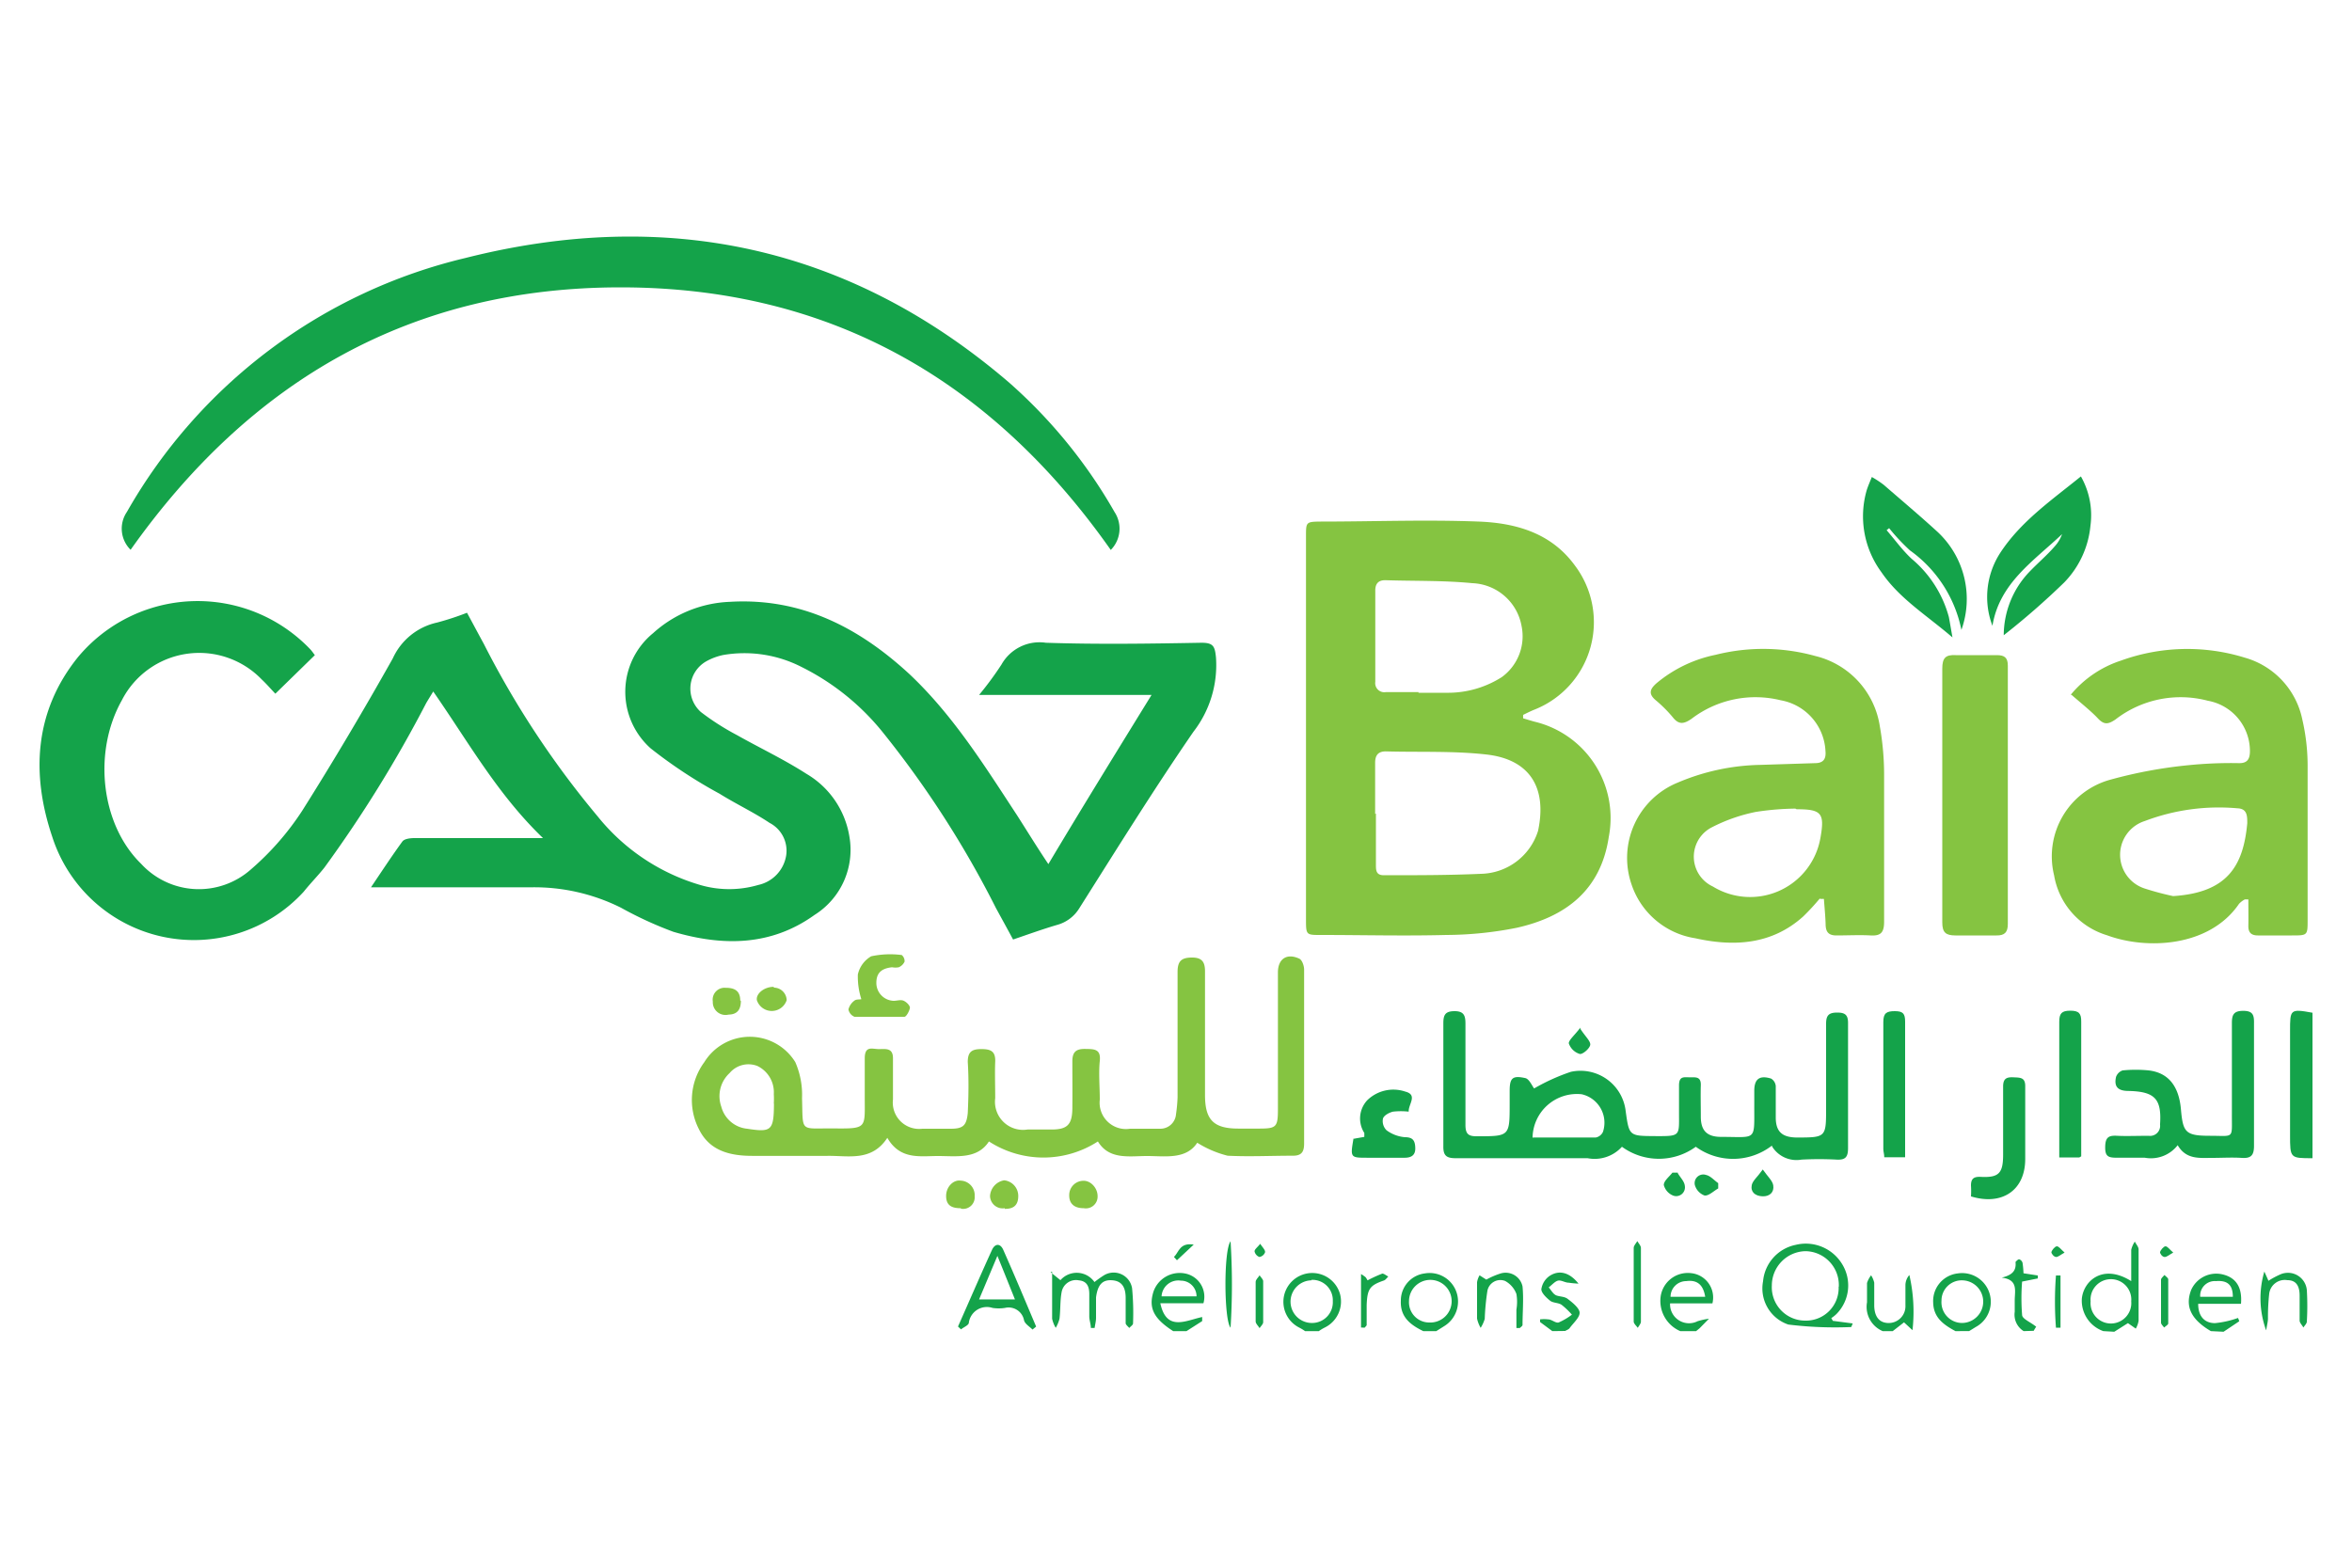 <svg xmlns="http://www.w3.org/2000/svg" viewBox="0 0 150 100"><defs><style>.cls-1{fill:none;}.cls-2{fill:#14a34a;}.cls-3{fill:#85c441;}</style></defs><title>casabaia</title><g id="Calque_1" data-name="Calque 1"><g id="Calque_1-2" data-name="Calque 1"><rect class="cls-1" width="150" height="100"/></g></g><g id="Calque_16" data-name="Calque 16"><path class="cls-2" d="M147.48,73.88c-1.43,0-1.43,0-1.43-1.48V65.76c0-1.37,0-1.42,1.43-1.16Z"/><path class="cls-2" d="M134.14,84.91a2.06,2.06,0,0,1-1.37-2.07c.11-1.13,1.34-2.26,3.15-1.12,0-.74,0-1.39,0-2a1.6,1.6,0,0,1,.23-.52c.08.17.24.33.24.5,0,1.51,0,3,0,4.55a1.44,1.44,0,0,1-.18.5l-.5-.35-.87.55Zm1.78-1.9a1.3,1.3,0,1,0-2.59,0,1.3,1.3,0,1,0,2.59,0"/><path class="cls-2" d="M141,84.91c-1.26-.74-1.66-1.57-1.26-2.62a1.75,1.75,0,0,1,2-1c.86.2,1.27.82,1.18,1.88h-2.73c0,.8.41,1.23,1.07,1.23a6,6,0,0,0,1.47-.33,1.8,1.8,0,0,1,.08.21l-1,.67Zm1.4-2.19c0-.78-.36-1.06-1.08-1a.93.93,0,0,0-1,1Z"/><path class="cls-2" d="M74.82,84.91c-1.24-.8-1.58-1.47-1.26-2.51a1.77,1.77,0,0,1,2-1.17,1.51,1.51,0,0,1,1.19,1.9H74c.39,1.83,1.63,1.1,2.67.88,0,.09,0,.18,0,.26l-1,.64Zm-.77-2.22h2.26a1,1,0,0,0-1-1,1.07,1.07,0,0,0-1.23,1"/><path class="cls-2" d="M107.16,84.91a2.1,2.1,0,0,1-1.25-2.22,1.75,1.75,0,0,1,1.92-1.48,1.56,1.56,0,0,1,1.38,1.93h-2.7a1.21,1.21,0,0,0,1.75,1.14,4.1,4.1,0,0,1,.73-.16l-.6.61-.22.18Zm1.59-2.19c-.13-.81-.55-1.09-1.21-1a1,1,0,0,0-1,1Z"/><path class="cls-2" d="M83.23,84.91a2.67,2.67,0,0,0-.36-.22,1.84,1.84,0,1,1,2.6-2.11,1.85,1.85,0,0,1-1,2.11,2.67,2.67,0,0,0-.36.22Zm.4-3.24a1.36,1.36,0,0,0,.07,2.72A1.32,1.32,0,0,0,85,83a1.3,1.3,0,0,0-1.36-1.36"/><path class="cls-2" d="M124.71,84.91c-.74-.4-1.4-.85-1.42-1.82a1.77,1.77,0,0,1,1.56-1.86A1.83,1.83,0,0,1,126,84.65l-.42.26Zm.44-3.24a1.29,1.29,0,0,0-1.33,1.3,1.32,1.32,0,0,0,1.3,1.42,1.36,1.36,0,0,0,0-2.72"/><path class="cls-2" d="M90.77,84.91c-.82-.4-1.48-.9-1.43-1.94a1.74,1.74,0,0,1,1.52-1.74,1.81,1.81,0,0,1,2,1.12,1.84,1.84,0,0,1-.72,2.22l-.54.34ZM89.86,83a1.29,1.29,0,0,0,1.3,1.36A1.36,1.36,0,1,0,89.86,83"/><path class="cls-2" d="M120.07,84.91a1.68,1.68,0,0,1-1-1.84c0-.4,0-.82,0-1.23a1.55,1.55,0,0,1,.26-.49,1.48,1.48,0,0,1,.2.47c0,.48,0,1,0,1.44s.13,1.08.84,1.13a1.07,1.07,0,0,0,1.15-1.12c0-.44,0-.87,0-1.31a1,1,0,0,1,.25-.63,10.46,10.46,0,0,1,.2,3.52l-.54-.5-.72.56Z"/><path class="cls-2" d="M99,84.91l-.78-.58,0-.17a2.17,2.17,0,0,1,.51,0c.23,0,.48.25.67.2a4.11,4.11,0,0,0,.85-.5,4.89,4.89,0,0,0-.66-.63c-.21-.14-.54-.11-.73-.26s-.56-.48-.56-.73a1.25,1.25,0,0,1,.51-.84c.62-.42,1.29-.24,1.86.48a6.14,6.14,0,0,1-.63-.06c-.23,0-.48-.18-.68-.13s-.39.28-.59.43c.15.17.26.39.44.49s.55.08.75.23.75.56.78.87-.39.67-.63,1c-.06.09-.19.13-.29.19Z"/><path class="cls-2" d="M129.06,84.91a1.23,1.23,0,0,1-.57-1.23c0-.24,0-.48,0-.73,0-.6.24-1.33-.83-1.45.6-.15.95-.39.88-1,0,0,.16-.19.24-.17a.33.33,0,0,1,.21.23,6.21,6.21,0,0,1,.06.66l.91.14,0,.19-1,.2a13.67,13.67,0,0,0,0,2.12c0,.26.52.45.9.76a2.53,2.53,0,0,0-.16.26Z"/><path class="cls-2" d="M29.78,39.08c.37.68.72,1.34,1.08,2a58.19,58.19,0,0,0,7.26,11,13.12,13.12,0,0,0,6.53,4.37,6.6,6.6,0,0,0,3.71,0,2.3,2.3,0,0,0,1.78-1.89,2,2,0,0,0-1.06-2.07c-1-.67-2.15-1.21-3.19-1.86a30.54,30.54,0,0,1-4.39-2.89,4.83,4.83,0,0,1,.15-7.35,7.73,7.73,0,0,1,4.89-2C51.07,38.12,54.75,40,58,43c2.79,2.63,4.8,5.86,6.86,9,.64,1,1.25,2,2,3.12C69,51.53,71.18,48,73.44,44.33h-11a21,21,0,0,0,1.43-1.94A2.78,2.78,0,0,1,66.7,41c3.3.11,6.62.06,9.93,0,.76,0,.85.24.92.94a6.94,6.94,0,0,1-1.44,4.74c-2.53,3.68-4.89,7.48-7.28,11.26A2.4,2.4,0,0,1,67.41,59c-.92.27-1.83.6-2.8.93-.37-.69-.73-1.34-1.09-2A63.45,63.45,0,0,0,56.29,46.7a15.52,15.52,0,0,0-5.16-4.15,8,8,0,0,0-5-.77,3.8,3.8,0,0,0-1.08.4,2,2,0,0,0-.35,3.24A16.16,16.16,0,0,0,47,46.89c1.47.83,3,1.55,4.43,2.47a5.69,5.69,0,0,1,2.74,4,4.9,4.9,0,0,1-2.22,5c-2.78,2-5.86,2-9,1.08A24,24,0,0,1,39.6,57.9a12.37,12.37,0,0,0-5.73-1.3c-3.1,0-6.19,0-9.28,0h-.93c.72-1.07,1.33-2,2-2.92.13-.18.52-.22.78-.22h8.19c-2.91-2.8-4.75-6.12-7-9.35-.18.3-.33.53-.46.76a81.48,81.48,0,0,1-6.48,10.47c-.42.53-.89,1-1.32,1.54A9.49,9.49,0,0,1,3.33,53.37c-1.35-4-1.14-8,1.64-11.45a9.93,9.93,0,0,1,14.83-.49c.11.12.2.26.28.36l-2.52,2.46c-.25-.26-.54-.6-.87-.91a5.54,5.54,0,0,0-8.92,1.33C5.9,48,6.45,52.62,9,55.1a5,5,0,0,0,7,.36,17.65,17.65,0,0,0,3.27-3.74c2-3.17,3.93-6.43,5.78-9.72a4.06,4.06,0,0,1,2.83-2.29,17.83,17.83,0,0,0,1.92-.63"/><path class="cls-3" d="M97.1,45.81c.29.08.58.18.87.25a6.32,6.32,0,0,1,4.63,7.33c-.51,3.4-2.75,5.09-5.86,5.79a23.39,23.39,0,0,1-4.51.46c-2.68.07-5.36,0-8,0-.91,0-.94,0-.94-.94V34.21c0-.91,0-.93.94-.94,3.36,0,6.72-.13,10.08,0,2.35.09,4.61.72,6.12,2.79a6,6,0,0,1-2.53,9.19c-.26.1-.51.23-.76.35a1.62,1.62,0,0,0,0,.22m-9.39,6.07c0,1.09,0,2.17,0,3.26,0,.36,0,.69.53.68,2.05,0,4.11,0,6.15-.09A3.9,3.9,0,0,0,98.09,53c.58-2.72-.49-4.55-3.28-4.87-2.12-.24-4.28-.14-6.43-.2-.5,0-.68.26-.68.73,0,1.08,0,2.17,0,3.26m2.76-7.73h0c.6,0,1.21,0,1.81,0a6.38,6.38,0,0,0,3.51-1,3.22,3.22,0,0,0,1.26-3.25A3.32,3.32,0,0,0,93.9,37.2c-1.84-.18-3.7-.13-5.56-.19-.46,0-.64.25-.63.69v5.79a.58.58,0,0,0,.66.66h2.1"/><path class="cls-2" d="M8.33,35.07a1.89,1.89,0,0,1-.24-2.41A33.85,33.85,0,0,1,29.71,16.45c12.81-3.23,24.48-.75,34.62,7.93a32.35,32.35,0,0,1,6.75,8.28,1.93,1.93,0,0,1-.24,2.42C63.21,24.23,52.9,18.33,39.58,18.33S16,24.23,8.33,35.07"/><path class="cls-3" d="M116.07,57.3A14.58,14.58,0,0,1,115,58.46c-2,1.8-4.41,1.94-6.88,1.39a5.11,5.11,0,0,1-4.07-3.44A5.19,5.19,0,0,1,107,49.92a14.09,14.09,0,0,1,5.28-1.13l3.47-.11c.54,0,.72-.27.67-.78a3.46,3.46,0,0,0-2.85-3.23,6.72,6.72,0,0,0-5.69,1.18c-.48.33-.81.4-1.2-.1a8.48,8.48,0,0,0-1.08-1.08c-.49-.41-.38-.72.06-1.1a8.5,8.5,0,0,1,3.75-1.8,12.43,12.43,0,0,1,6.38.08,5.45,5.45,0,0,1,4.1,4.5,17.75,17.75,0,0,1,.27,3.09c0,3.12,0,6.24,0,9.35,0,.67-.19.92-.86.88s-1.45,0-2.18,0c-.49,0-.68-.21-.69-.69s-.07-1.09-.11-1.64l-.25,0m-1.57-5.76v0a17.6,17.6,0,0,0-2.52.21,10.76,10.76,0,0,0-2.84,1,2.1,2.1,0,0,0,.1,3.76,4.55,4.55,0,0,0,6.86-3.11c.28-1.57.07-1.82-1.52-1.82Z"/><path class="cls-3" d="M132.06,44.32a6.94,6.94,0,0,1,3.2-2.18,12.42,12.42,0,0,1,7.9-.19,5.18,5.18,0,0,1,3.67,3.94,13.09,13.09,0,0,1,.34,2.92c0,3.29,0,6.58,0,9.86,0,1,0,1-1,1h-2.17c-.43,0-.62-.19-.61-.62s0-1.12,0-1.68l-.22,0a1.37,1.37,0,0,0-.38.29c-1.88,2.75-5.87,2.94-8.41,2A4.84,4.84,0,0,1,131,55.83a5.07,5.07,0,0,1,3.57-6.09,29.4,29.4,0,0,1,5-.93,27,27,0,0,1,3.25-.13c.51,0,.66-.27.67-.73a3.26,3.26,0,0,0-2.68-3.25,6.79,6.79,0,0,0-5.89,1.19c-.48.33-.74.35-1.14-.08s-1.11-1-1.67-1.49m6.49,12.84c3.44-.22,4.47-1.91,4.72-4.65,0-.46,0-.93-.63-.95a13.31,13.31,0,0,0-5.9.81,2.26,2.26,0,0,0,0,4.31,18.34,18.34,0,0,0,1.8.48"/><path class="cls-3" d="M76.37,72.87c-.69,1.09-2,.88-3.15.87s-2.47.28-3.2-.93a6.39,6.39,0,0,1-6.95,0c-.72,1.12-2,.94-3.18.93s-2.47.28-3.3-1.16c-1,1.53-2.48,1.13-3.82,1.15-1.6,0-3.19,0-4.79,0-1.45,0-2.74-.33-3.41-1.71a4.07,4.07,0,0,1,.35-4.27,3.41,3.41,0,0,1,5.8,0,5.21,5.21,0,0,1,.43,2.3c.07,2.23-.17,1.91,2,1.93s2,0,2-2c0-.82,0-1.64,0-2.47s.48-.59.9-.59.91-.1.9.6q0,1.31,0,2.61A1.68,1.68,0,0,0,58.82,72c.61,0,1.21,0,1.82,0,.8,0,1-.22,1.08-1,.05-1.08.07-2.17,0-3.26,0-.66.27-.82.87-.82s.91.14.88.81,0,1.55,0,2.32a1.79,1.79,0,0,0,2.06,2h1.52c1,0,1.33-.29,1.34-1.35s0-2,0-3c0-.62.26-.8.83-.79s1,0,.92.77,0,1.64,0,2.46A1.68,1.68,0,0,0,72.07,72H74A1,1,0,0,0,75,71.08,9.81,9.81,0,0,0,75.1,70c0-2.66,0-5.31,0-8,0-.7.25-.92.93-.92s.83.34.82.94c0,2.61,0,5.22,0,7.83,0,1.59.55,2.14,2.13,2.14h1.3c1.13,0,1.22-.09,1.22-1.26v-8.7c0-.86.56-1.25,1.36-.88.18.08.31.45.31.7,0,1.64,0,3.28,0,4.93,0,2,0,4.11,0,6.16,0,.56-.18.79-.75.78-1.38,0-2.76.07-4.13,0a6.7,6.7,0,0,1-1.94-.83m-27-2.49a5.45,5.45,0,0,0,0-.61A1.86,1.86,0,0,0,48.31,68a1.57,1.57,0,0,0-1.78.45A2,2,0,0,0,46,70.59,1.9,1.9,0,0,0,47.65,72c1.55.24,1.7.12,1.71-1.6"/><path class="cls-2" d="M113,73.08a4.05,4.05,0,0,1-4.85.07,4,4,0,0,1-4.71,0,2.35,2.35,0,0,1-2.19.73c-2.81,0-5.61,0-8.41,0-.6,0-.8-.17-.79-.77,0-2.62,0-5.23,0-7.84,0-.53.12-.77.72-.77s.69.3.69.8c0,2.15,0,4.3,0,6.45,0,.59.19.74.75.73,2.07,0,2.07,0,2.07-2.09v-.8c0-.83.18-1,1-.82.25.06.42.48.56.66a12.81,12.81,0,0,1,2.34-1.06,2.9,2.9,0,0,1,3.5,2.52c.22,1.57.22,1.57,1.87,1.58s1.53,0,1.53-1.49c0-.58,0-1.16,0-1.74s.28-.53.65-.52.76-.09.74.51,0,1.3,0,2c0,.91.41,1.29,1.3,1.29,2.31,0,2.1.31,2.11-2.07,0-.29,0-.58,0-.87,0-.77.35-1,1.07-.78a.62.62,0,0,1,.3.48c0,.65,0,1.31,0,2,0,.91.41,1.26,1.3,1.28,1.91,0,1.91,0,1.91-1.89,0-1.78,0-3.57,0-5.36,0-.53.16-.72.71-.72s.7.19.69.72c0,2.64,0,5.27,0,7.91,0,.55-.13.78-.72.75a21.11,21.11,0,0,0-2.25,0,1.83,1.83,0,0,1-1.85-.8m-15.27-.61c1.38,0,2.7,0,4,0a.64.64,0,0,0,.46-.36,1.86,1.86,0,0,0-1.36-2.4,2.83,2.83,0,0,0-3.13,2.78"/><path class="cls-3" d="M123.87,50.65c0-2.69,0-5.37,0-8,0-.67.2-.9.87-.86.87,0,1.74,0,2.61,0,.49,0,.7.16.7.67V58.94c0,.53-.2.74-.73.73-.86,0-1.74,0-2.61,0-.62,0-.84-.19-.84-.83,0-2.73,0-5.46,0-8.19"/><path class="cls-2" d="M138.92,73a2.16,2.16,0,0,1-2.13.85c-.58,0-1.16,0-1.74,0s-.8-.06-.79-.69.23-.74.77-.71,1.35,0,2,0a.64.64,0,0,0,.73-.7V71.7c.1-1.59-.32-2.07-2-2.11-.67,0-.95-.25-.81-.89a.67.67,0,0,1,.42-.42,8.47,8.47,0,0,1,1.67,0c1.25.15,1.92,1,2.05,2.48s.29,1.69,1.86,1.69,1.38.23,1.39-1.39c0-1.93,0-3.86,0-5.8,0-.51.1-.78.72-.78s.7.27.69.79c0,2.61,0,5.22,0,7.82,0,.62-.2.81-.79.77s-1.25,0-1.88,0c-.82,0-1.68.12-2.22-.85"/><path class="cls-2" d="M127.07,39.92a5.17,5.17,0,0,1,.5-4.66c1.31-2,3.24-3.33,5.14-4.87a5,5,0,0,1,.61,3.14,6,6,0,0,1-1.67,3.62,48,48,0,0,1-3.86,3.37,5.88,5.88,0,0,1,1.69-4.1c.52-.54,1.07-1,1.58-1.59a2.32,2.32,0,0,0,.45-.76c-1.8,1.71-4,3.12-4.44,5.85"/><path class="cls-2" d="M119.38,30.43a6.26,6.26,0,0,1,.76.5c1.15,1,2.34,2,3.43,3a5.85,5.85,0,0,1,1.52,6.25,8.22,8.22,0,0,0-3.28-5.07,12.83,12.83,0,0,1-1.33-1.42l-.16.13c.53.61,1,1.27,1.59,1.82a7.34,7.34,0,0,1,2.38,3.72c.07.37.13.74.23,1.3-1.65-1.42-3.38-2.47-4.53-4.16a6,6,0,0,1-.94-5.23c.08-.25.18-.48.33-.85"/><path class="cls-2" d="M121.43,73.82h-1.26c0-.2-.06-.36-.06-.52,0-2.7,0-5.41,0-8.11,0-.57.21-.69.73-.69s.66.15.66.67c0,2.7,0,5.4,0,8.11,0,.16,0,.32,0,.54"/><path class="cls-2" d="M132.61,73.83h-1.28c0-.23,0-.44,0-.65,0-2.65,0-5.31,0-8,0-.53.15-.71.7-.71s.71.17.7.71c0,2.68,0,5.36,0,8,0,.17,0,.33,0,.58"/><path class="cls-2" d="M125.7,76.31a5.06,5.06,0,0,0,0-.68c0-.44.17-.58.62-.56,1.16.06,1.43-.23,1.43-1.42,0-1.45,0-2.9,0-4.34,0-.52.23-.61.66-.59s.76,0,.75.58c0,1.54,0,3.08,0,4.63,0,2-1.48,3-3.48,2.38"/><path class="cls-2" d="M86.28,72.65l.73-.13c0-.11,0-.19,0-.25a1.71,1.71,0,0,1,.18-2.08,2.38,2.38,0,0,1,2.43-.56c.82.21.19.81.22,1.28a4.44,4.44,0,0,0-1,0c-.25.06-.58.24-.64.44a.82.82,0,0,0,.23.75,2.3,2.3,0,0,0,1.17.44c.51,0,.65.22.66.7s-.29.62-.73.61c-.77,0-1.54,0-2.31,0-1.1,0-1.11,0-.9-1.22"/><path class="cls-3" d="M54.93,63.73a4.75,4.75,0,0,1-.22-1.57A1.79,1.79,0,0,1,55.56,61a5.75,5.75,0,0,1,1.95-.08.51.51,0,0,1,.18.42.72.72,0,0,1-.37.36,1.2,1.2,0,0,1-.43,0c-.73.08-1,.41-1,1A1.14,1.14,0,0,0,57,63.84c.21,0,.45-.09.64,0s.4.31.39.45-.21.56-.35.57c-1,0-2.12,0-3.18,0a.63.63,0,0,1-.39-.47,1,1,0,0,1,.38-.56c.1-.09.3-.07.43-.09"/><path class="cls-2" d="M116.86,84.25l1.3.17c-.07.16-.09.23-.11.23a24.29,24.29,0,0,1-4-.16,2.43,2.43,0,0,1-1.61-2.76,2.61,2.61,0,0,1,2.07-2.32,2.71,2.71,0,0,1,3,1.27,2.59,2.59,0,0,1-.39,3.14,2.1,2.1,0,0,1-.33.26l.1.17m.38-2.17a2.16,2.16,0,0,0-2.12-2.27A2.19,2.19,0,0,0,113,82a2.13,2.13,0,0,0,2.14,2.24,2.08,2.08,0,0,0,2.12-2.16"/><path class="cls-2" d="M61.1,84.61c.72-1.62,1.42-3.25,2.16-4.87.19-.43.54-.45.73,0,.72,1.62,1.4,3.25,2.09,4.88l-.23.19c-.19-.19-.47-.35-.54-.58a1,1,0,0,0-1.22-.8,2.62,2.62,0,0,1-.79,0,1.16,1.16,0,0,0-1.51.93c0,.18-.33.29-.5.44l-.19-.18m2.51-4.51-1.17,2.78h2.29c-.37-.92-.7-1.75-1.12-2.78"/><path class="cls-2" d="M67,81.15l.63.51a1.38,1.38,0,0,1,2.17.12,6.59,6.59,0,0,1,.62-.44,1.19,1.19,0,0,1,1.78.84,16.72,16.72,0,0,1,.06,2.24c0,.1-.16.19-.24.29-.08-.1-.22-.2-.23-.3,0-.53,0-1.06,0-1.59s-.12-1.08-.82-1.15S70,82,69.9,82.76c0,.43,0,.87,0,1.3,0,.22-.06.43-.09.65h-.24c0-.24-.09-.47-.1-.71,0-.48,0-1,0-1.44s-.11-.84-.67-.89a.93.93,0,0,0-1.09.73c-.11.57-.07,1.15-.14,1.72a2.23,2.23,0,0,1-.24.58,1.9,1.9,0,0,1-.23-.58c0-.93,0-1.85,0-3"/><path class="cls-2" d="M94.78,81.63a5,5,0,0,1,.93-.4,1.1,1.1,0,0,1,1.39.83c.08.82,0,1.64,0,2.46,0,.06-.11.13-.17.19l-.22,0V83.54a3,3,0,0,0,0-1,1.57,1.57,0,0,0-.72-.83.84.84,0,0,0-1.13.63,15.07,15.07,0,0,0-.17,1.79,2.24,2.24,0,0,1-.26.57,2,2,0,0,1-.23-.59c0-.77,0-1.54,0-2.32a1.3,1.3,0,0,1,.16-.44l.44.28"/><path class="cls-2" d="M144.52,84.85a6,6,0,0,1-.11-3.74c.12.27.2.44.26.59a5.53,5.53,0,0,1,.74-.4,1.21,1.21,0,0,1,1.71,1,17,17,0,0,1,0,2c0,.13-.14.25-.22.38-.08-.15-.23-.29-.24-.43,0-.53,0-1.06,0-1.59s-.15-1-.78-1a1,1,0,0,0-1.16.86,13.7,13.7,0,0,0-.08,1.58c0,.21-.06.41-.11.74"/><path class="cls-2" d="M104.65,81.92c0,.8,0,1.59,0,2.39,0,.13-.13.26-.2.39-.09-.13-.26-.26-.26-.4,0-1.57,0-3.13,0-4.7,0-.15.15-.29.23-.43.08.14.23.29.23.43,0,.78,0,1.55,0,2.32"/><path class="cls-3" d="M61.28,77.07c-.55,0-.93-.15-.94-.76s.47-1.07.93-1a.93.93,0,0,1,.89,1,.74.74,0,0,1-.88.79"/><path class="cls-3" d="M49.35,63a.82.82,0,0,1,.82.8,1,1,0,0,1-1.9,0c-.07-.42.48-.86,1.08-.85"/><path class="cls-3" d="M70,76.31a.75.75,0,0,1-.88.76c-.55,0-.94-.24-.93-.84a.91.91,0,0,1,.93-.91c.45,0,.89.47.88,1"/><path class="cls-3" d="M64.08,77.07a.81.81,0,0,1-.94-.78,1.08,1.08,0,0,1,.9-1,1,1,0,0,1,.9,1c0,.59-.3.83-.86.82"/><path class="cls-3" d="M47.25,63.83c0,.55-.21.88-.79.89a.81.81,0,0,1-1-.83.76.76,0,0,1,.82-.88c.57,0,.93.19.93.82"/><path class="cls-2" d="M78.48,84.69c-.42-.46-.45-4.94,0-5.51a44,44,0,0,1,0,5.51"/><path class="cls-2" d="M86.8,84.68V81.27a2.18,2.18,0,0,1,.29.2c.06.07.09.15.13.2a8.46,8.46,0,0,1,.94-.43c.1,0,.25.12.38.19-.09.08-.17.21-.28.25-.9.31-1.06.53-1.1,1.57,0,.43,0,.86,0,1.29,0,0-.08.1-.13.15Z"/><path class="cls-2" d="M80.08,83c0-.41,0-.83,0-1.23,0-.15.17-.28.25-.42.08.13.23.25.23.38q0,1.31,0,2.61c0,.13-.15.25-.23.38-.08-.14-.24-.27-.25-.42,0-.43,0-.87,0-1.3"/><path class="cls-2" d="M137.82,83c0-.46,0-.91,0-1.37,0-.1.14-.2.22-.3.08.09.24.18.24.28,0,.93,0,1.87,0,2.81,0,.09-.17.17-.26.26-.07-.1-.2-.2-.2-.31,0-.46,0-.91,0-1.37"/><path class="cls-2" d="M107,74.83c.15.27.42.52.45.81a.56.56,0,0,1-.73.63,1,1,0,0,1-.61-.68c0-.27.35-.53.55-.79l.34,0"/><path class="cls-2" d="M100.79,65.63c.31.48.64.77.63,1s-.48.64-.67.6a1.06,1.06,0,0,1-.7-.68c0-.21.36-.5.74-1"/><path class="cls-2" d="M109.58,75.81c-.29.16-.6.48-.87.45a1,1,0,0,1-.62-.67.55.55,0,0,1,.72-.64c.28.06.51.34.77.52v.34"/><path class="cls-2" d="M112.43,74.61c.32.46.61.7.66,1,.07.44-.23.72-.69.7s-.77-.27-.68-.72c.06-.28.36-.51.71-1"/><path class="cls-2" d="M131.12,84.69a21.77,21.77,0,0,1,0-3.33h.29v3.33Z"/><path class="cls-2" d="M76.13,79.39l-1.07,1-.19-.21c.32-.31.36-.93,1.26-.79"/><path class="cls-2" d="M80.37,79.34c.16.24.33.4.31.54a.46.46,0,0,1-.36.3.48.48,0,0,1-.31-.36c0-.13.19-.26.36-.48"/><path class="cls-2" d="M138.6,79.9c-.26.14-.41.29-.56.28s-.3-.23-.28-.32.21-.35.34-.36.26.2.5.4"/><path class="cls-2" d="M131.67,79.9c-.26.14-.41.29-.55.28s-.31-.23-.29-.32.21-.35.34-.36.27.2.5.4"/></g></svg>